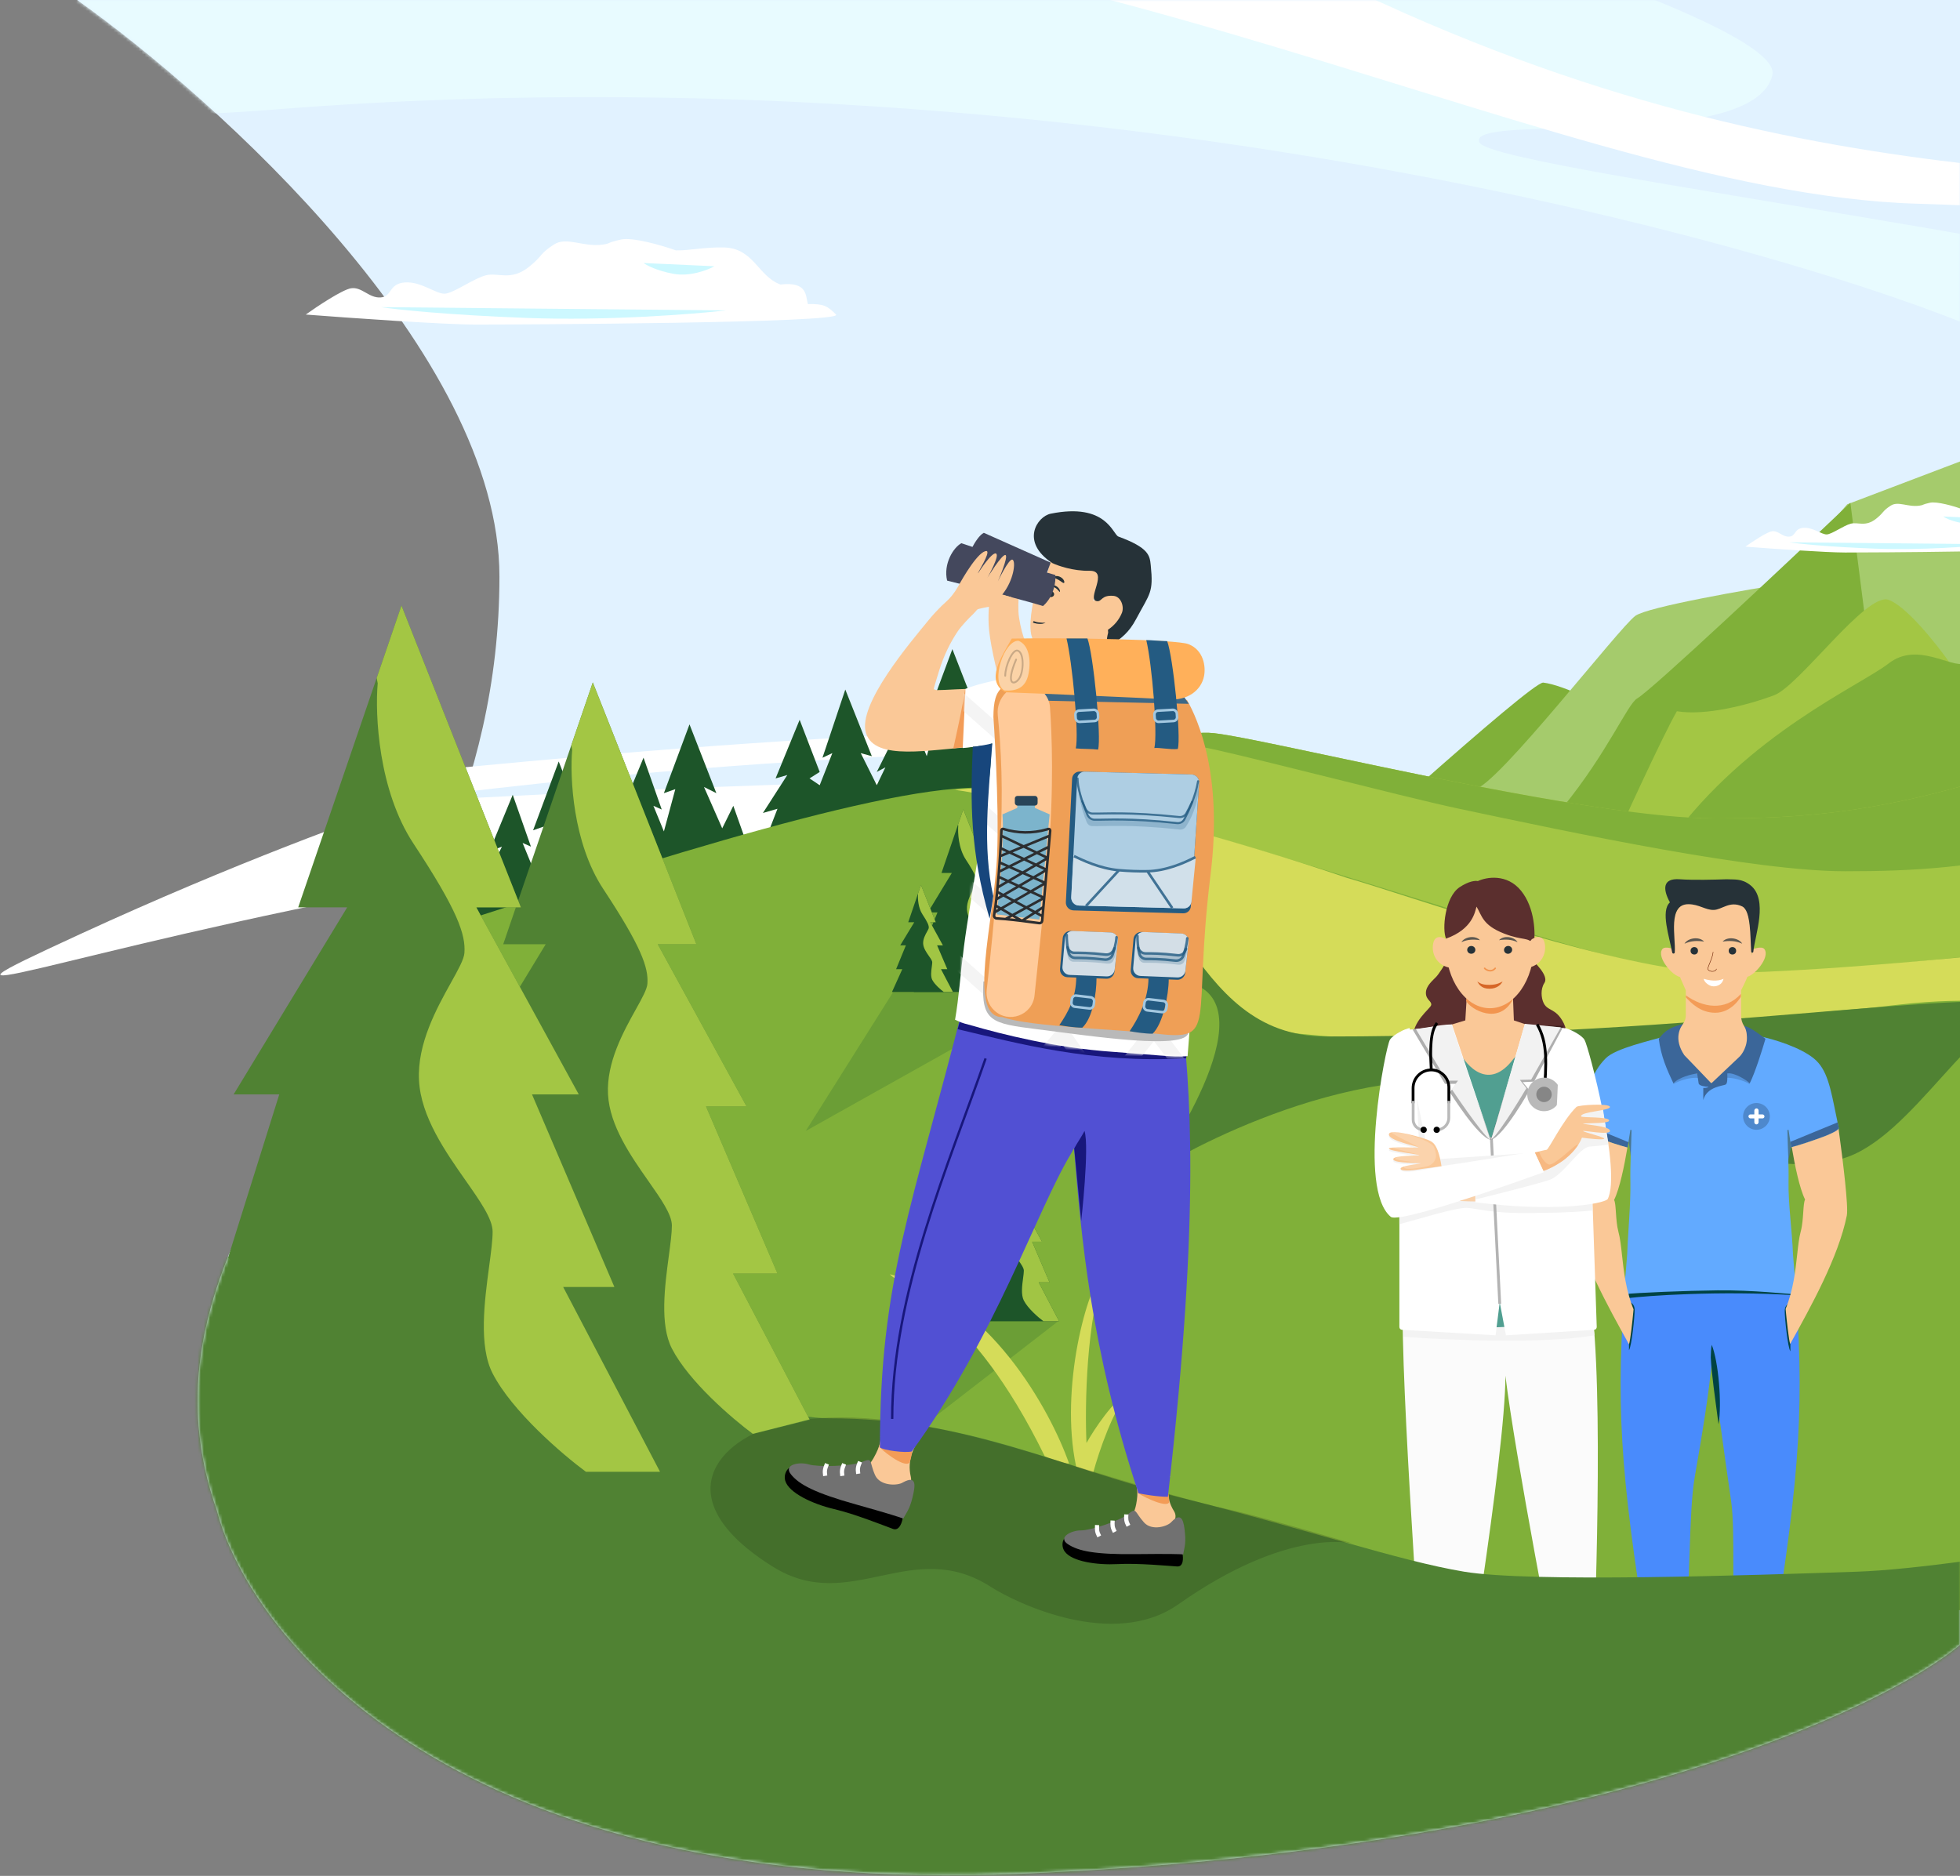 <svg width="630" height="603" viewBox="0 0 630 603" fill="none" xmlns="http://www.w3.org/2000/svg">
<rect x="0" y="0" width="630" height="603" fill="#808080" stroke="none"/>
<path d="M160.533 185.328C160.533 113.719 69.672 31.941 24.788 0H630.166V528.606C604.622 550.017 508.433 594.735 328.024 602.316C147.615 609.898 80.619 527.553 69.672 485.433C34.641 385.398 160.533 323.271 160.533 185.328Z" fill="#E1F2FF"/>
<path d="M398.371 241.455C361.681 223.634 135.773 248.268 132.104 248.268C130.182 248.268 127.491 249.946 132.104 256.655C281.486 237.785 382.123 241.455 398.371 241.455Z" fill="white"/>
<path d="M509.911 257.623C457.097 243.219 235.84 251.621 131.814 257.623C117.083 262.351 75.29 277.482 25.968 300.179C-35.684 328.55 17.784 306.181 135.087 284.357C252.39 262.533 492.997 261.442 509.911 257.623Z" fill="white"/>
<path d="M249.899 259.978L246.15 269.693C251.469 271.061 262.38 273.697 263.473 273.29C264.567 272.882 305.916 261.048 326.454 255.181L321.594 246.652L324.668 247.445L320.205 234.849L316.635 242.089L310.783 228.799L314.75 230.782L306.121 208.665L297.889 230.782L301.559 229.493L297.889 243.081L294.517 234.849L297.195 236.039L291.343 219.377L283.806 237.626L287.872 236.039L281.822 248.139L284.599 246.652L281.822 252.404L276.665 242.089L280.235 243.081L271.705 221.658L264.366 243.577L267.54 242.089L263.473 252.404L260.2 250.222L263.473 248.139L257.027 231.378L249.291 250.222L253.059 249.131L245.224 261.33L249.899 259.978Z" fill="#1D5529"/>
<path d="M200.105 270.829L197.328 276.582C187.501 284.369 241.959 279.359 241.959 279.359L237.099 270.829L240.174 271.622L235.711 259.026L232.14 266.267L226.288 252.976L230.256 254.96L221.627 232.843L213.395 254.96L217.065 253.671L213.395 267.259L210.023 259.026L212.701 260.217L206.849 243.554L199.311 261.804L203.378 260.217L197.328 272.317L200.105 270.829Z" fill="#1D5529"/>
<path d="M123.363 296.089L119.614 305.803C124.933 307.172 135.844 309.807 136.937 309.4C138.031 308.993 179.38 297.158 199.917 291.291L195.057 282.762L198.132 283.555L193.669 270.959L190.098 278.2L184.247 264.909L188.214 266.893L179.585 244.775L171.353 266.893L175.023 265.603L171.353 279.191L167.981 270.959L170.659 272.15L164.807 255.487L157.269 273.736L161.336 272.15L155.286 284.25L158.063 282.762L155.286 288.515L150.128 278.2L153.699 279.191L145.169 257.768L137.83 279.687L141.004 278.2L136.937 288.515L133.664 286.332L136.937 284.25L130.491 267.488L122.754 286.332L126.523 285.241L118.688 297.44L123.363 296.089Z" fill="#1D5529"/>
<path d="M496.019 219.417C509.526 221.054 548.035 245.339 565.601 257.277L519.554 334.532L395.229 307.416C427.121 278.083 491.927 219.417 496.019 219.417Z" fill="#80B039"/>
<path d="M525.694 197.928C529.787 195.063 561.167 189.572 576.345 187.184L607.554 231.184L534.904 300.254C512.221 285.075 468.29 254.514 474.02 253.696C481.183 252.672 520.578 201.51 525.694 197.928Z" fill="#A5CB6C"/>
<path d="M634.159 146.766L644.391 150.347V328.905H490.904L543.089 219.928L593.741 162.115L634.159 146.766Z" fill="#A5CB6C"/>
<path d="M526.206 224.533C531.117 221.668 573.958 181.386 594.764 161.603L609.089 274.161L571.229 305.37L467.369 310.998C453.043 313.726 425.825 316.421 431.555 305.37C500.113 287.463 520.067 228.114 526.206 224.533Z" fill="#80B039"/>
<path d="M607.043 192.812C612.773 194.859 622.392 206.967 626.485 212.766V278.254C626.485 284.802 574.299 287.122 548.206 287.463L515.462 278.254C521.431 264.951 534.495 236.403 538.997 228.626C548.206 230.161 562.02 226.579 570.206 223.51C578.392 220.44 599.88 190.254 607.043 192.812Z" fill="#A3C644"/>
<path d="M631.601 213.277C636.205 211.742 644.391 205.091 644.903 202.533L658.717 314.579C632.454 318.16 577.778 325.323 569.183 325.323C558.438 325.323 530.811 320.207 525.183 319.184C519.555 318.16 493.462 305.881 488.346 310.486C484.253 314.17 434.796 312.021 410.579 310.486L481.183 290.533C495.849 285.757 527.536 274.979 536.95 270.068C562.02 235.789 597.833 220.44 607.043 213.277C616.252 206.114 626.996 214.812 631.601 213.277Z" fill="#80B039"/>
<path d="M737.412 210.301C819.435 171.321 862.273 188.645 873.439 202.18V378.812L490.737 341.252C429.829 323.657 310.856 285.014 322.225 271.209C336.437 253.952 371.967 233.649 390.239 235.679C408.511 237.71 509.009 263.088 551.644 263.088C594.279 263.088 634.884 259.027 737.412 210.301Z" fill="#A3C644"/>
<path d="M873.439 202.18C862.273 188.645 819.435 171.321 737.412 210.301C634.884 259.027 594.279 263.088 551.644 263.088C522.271 263.088 465.436 251.043 426.944 242.885C409.563 239.202 395.923 236.311 390.239 235.679C371.967 233.649 336.437 253.952 322.225 271.209C316.168 278.564 347.112 292.971 386.561 307.488C369.781 299.52 307.963 281.797 311.589 277.394C325.801 260.137 368.288 238.158 386.561 240.188C392.245 240.82 451.112 256.18 468.492 259.863C506.984 268.021 563.82 280.066 593.192 280.066C635.828 280.066 676.433 276.006 778.961 227.28C819.907 207.82 851.088 202.392 873.439 203.52V202.18Z" fill="#80B039"/>
<path d="M314.396 253.192C279.19 253.193 195.709 280.998 122.085 304.726L115.767 508.905L649.435 517.903C649.435 439.76 870.269 353.597 870.269 333.678C785.73 337.731 694.243 307.622 676.872 304.726C659.5 301.831 573.224 318.044 531.534 310.517C489.843 302.989 358.402 253.192 314.396 253.192Z" fill="#80B039"/>
<path d="M362.362 279.007C349.985 263.054 320.304 255.628 307.01 253.909C330.549 250.239 400.73 271.219 432.878 282.168C453.831 288.195 510.287 308.561 545.396 312.306C562.618 314.143 624.294 308.529 652.98 305.493C678.887 302.015 689.076 307.865 696.286 309.683C709.316 312.969 749.238 321.835 759.581 324.297C798.94 333.669 849.784 334.459 870.286 333.683L885.527 364.34C857.132 368.912 791.533 373.725 756.303 356.399C661.01 311.64 620.556 322.325 600.271 324.044C538.363 329.291 480.637 338.679 417.714 332.296C393.992 329.889 377.833 298.947 362.362 279.007Z" fill="#D5DC59"/>
<path d="M331.006 386.473L322.913 366.017L315.914 386.473H319.234L311.538 399.15H314.632L309.274 412.204H312.67L307.01 424.729H340.438L333.873 412.204H337.344L331.76 399.15H334.929L327.987 386.473H331.006Z" fill="#1D5529"/>
<path d="M321.303 371.287C321.117 373.401 321.341 378.534 323.728 382.153C326.713 386.676 327.273 388.308 327.179 389.568C327.148 389.995 326.76 390.693 326.269 391.575C325.315 393.29 323.972 395.704 324.101 398.195C324.229 400.66 325.891 403.03 327.262 404.985C328.252 406.398 329.091 407.594 329.091 408.455C329.091 409.044 328.981 409.871 328.855 410.814C328.542 413.153 328.134 416.2 329.091 418.061C330.416 420.638 333.817 423.547 335.416 424.729H340.438L333.873 412.204H337.344L331.76 399.15H334.929L327.987 386.473H331.006L322.914 366.017L321.233 370.929L321.303 371.287Z" fill="#A1C544"/>
<path d="M317.714 280.617L309.622 260.162L302.623 280.617H305.943L298.246 293.294H301.34L295.983 306.348H299.378L293.719 318.874H327.146L320.582 306.348H324.053L318.469 293.294H321.638L314.696 280.617H317.714Z" fill="#1D5529"/>
<path d="M331.377 289.766L325.221 274.202L319.895 289.766H322.421L316.565 299.411H318.919L314.843 309.343H317.427L313.121 318.874H338.554L333.559 309.343H336.2L331.952 299.411H334.363L329.081 289.766H331.377Z" fill="#1D5529"/>
<path d="M300.772 296.454L296.03 284.466L291.928 296.454H293.874L289.364 303.883H291.177L288.037 311.533H290.027L286.71 318.873H306.3L302.453 311.533H304.487L301.215 303.883H303.072L299.004 296.454H300.772Z" fill="#1D5529"/>
<path d="M308.012 265.431C307.826 267.545 308.049 272.678 310.437 276.297C313.422 280.82 313.981 282.453 313.888 283.712C313.856 284.14 313.469 284.837 312.978 285.719C312.024 287.434 310.681 289.848 310.81 292.339C310.938 294.804 312.599 297.174 313.971 299.129C314.961 300.542 315.8 301.738 315.8 302.599C315.8 303.188 315.689 304.016 315.563 304.958C315.25 307.297 314.843 310.344 315.8 312.206C317.125 314.782 320.526 317.691 322.125 318.874H327.147L320.582 306.348H324.053L318.469 293.294H321.638L314.696 280.617H317.714L309.622 260.162L307.942 265.073L308.012 265.431Z" fill="#A1C544"/>
<path d="M323.996 278.212C323.854 279.82 324.024 283.725 325.841 286.479C328.112 289.921 328.537 291.163 328.466 292.121C328.442 292.446 328.147 292.977 327.774 293.648C327.048 294.953 326.026 296.789 326.125 298.685C326.222 300.56 327.486 302.363 328.529 303.851C329.283 304.926 329.921 305.836 329.921 306.491C329.921 306.939 329.837 307.569 329.741 308.286C329.503 310.066 329.193 312.384 329.921 313.8C330.929 315.76 333.517 317.974 334.733 318.874H338.554L333.559 309.343H336.2L331.952 299.411H334.363L329.081 289.766H331.378L325.221 274.202L323.942 277.939L323.996 278.212Z" fill="#A1C544"/>
<path d="M295.086 287.554C294.977 288.793 295.108 291.801 296.507 293.922C298.257 296.573 298.584 297.529 298.53 298.267C298.511 298.518 298.284 298.927 297.996 299.444C297.437 300.449 296.65 301.863 296.726 303.323C296.801 304.768 297.775 306.157 298.578 307.303C299.159 308.13 299.65 308.832 299.65 309.336C299.65 309.681 299.585 310.166 299.512 310.718C299.328 312.089 299.089 313.875 299.65 314.966C300.427 316.476 302.42 318.181 303.357 318.873H306.3L302.453 311.533H304.487L301.214 303.883H303.072L299.003 296.454H300.772L296.03 284.466L295.045 287.345L295.086 287.554Z" fill="#A1C544"/>
<path opacity="0.2" d="M285.588 466.958L340.153 424.681H308.289L285.588 466.958Z" fill="#1D5529"/>
<path d="M358.563 278.922C357.453 274.722 350.755 270.313 339.343 263.305C378.984 274.918 380.981 333.179 426.234 333.179C549.44 333.179 641.153 315.952 653.638 324.064C634.924 324.064 614.794 366.482 591.713 372.572C559.383 381.103 527.651 354.151 478.785 347.943C426.234 341.266 371.191 376.357 371.191 376.357C371.191 376.357 408.947 323.596 382.588 315.961C356.23 308.325 359.95 284.171 358.563 278.922Z" fill="#508233"/>
<path opacity="0.2" d="M258.983 363.548L338.718 318.874L287.1 318.873L258.983 363.548Z" fill="#1D5529"/>
<path d="M363.014 447.305C357.94 452.6 353.178 466.792 351.432 473.226C349.575 473.135 345.862 472.608 345.862 471.226C340.623 446.408 349.226 413.664 355.292 407.597C349.116 423.922 348.674 451.901 349.226 463.851C351.708 459.439 357.94 449.953 363.014 447.305Z" fill="#D5DC59"/>
<path d="M570.01 527.138C567.718 527.414 560.949 527.607 558.129 527.402C556.265 513.453 557.933 492.947 556.413 482.363C553.888 464.781 551.859 450.656 550.402 436.056C549.239 448.673 547.188 460.57 544.764 474.632C542.639 486.958 543.596 509.616 541.244 527.212C538.424 527.418 531.655 527.224 529.364 526.949C520.682 472.697 519.239 450.778 522.555 410.134C536.184 411.764 544.284 411.365 548.23 410.181C548.207 409.565 548.185 408.945 548.164 408.32C548.164 408.32 548.79 408.877 550.149 409.417C550.87 409.042 551.21 408.74 551.21 408.74C551.223 409.093 551.236 409.443 551.249 409.793C555.233 410.951 563.31 411.276 576.819 409.714C580.134 450.358 578.691 472.887 570.01 527.138Z" fill="#498BFC"/>
<path d="M541.859 326.494V318.322C540.528 315.121 538.719 312.074 538.319 307C537.834 300.853 536.768 292.473 541.212 290.637C543.454 289.712 547.731 291.426 550.715 291.426C553.932 291.426 559.637 287.834 561.823 293.801C563.377 300.762 563.179 306.457 562.908 309.621C562.691 312.153 560.637 316.477 559.637 318.322V326.494C559.637 331.388 564.883 334.542 575.264 336.243C574.403 338.346 572.568 342.637 572.11 342.981C571.651 343.326 563.603 345.419 559.637 346.422L543.293 349.433L528.444 335.428C538.079 332.561 541.859 329.821 541.859 326.494Z" fill="#FAC897"/>
<path opacity="0.75" d="M541.442 303.352C543.559 302.376 545.569 302.346 547.741 302.673C546.22 300.936 542.528 301.453 541.442 303.352Z" fill="#263238"/>
<circle cx="544.591" cy="305.633" r="1.195" fill="#263238"/>
<path opacity="0.75" d="M560.002 303.352C557.885 302.375 555.876 302.346 553.703 302.673C555.224 300.936 558.916 301.452 560.002 303.352Z" fill="#263238"/>
<circle r="1.195" transform="matrix(-1 0 0 1 556.853 305.633)" fill="#263238"/>
<path d="M550.641 306.054C550.481 308.129 548.593 311.191 549.018 311.694C549.736 312.545 551.492 312.386 551.704 311.492" stroke="#6A1D00" stroke-width="0.149" stroke-linecap="round"/>
<path d="M553.994 314.633C551.968 315.59 549.385 315.193 547.637 314.633C547.637 315.505 549.266 317.06 550.776 317.06C552.286 317.06 553.645 316.261 553.994 314.633Z" fill="white"/>
<path d="M534.31 305.106C535.145 303.976 537.993 305.106 537.993 305.106C537.993 305.106 539.517 311.76 540.23 314.069C537.727 313.921 532.374 307.725 534.31 305.106Z" fill="#FAC897"/>
<path d="M567.136 305.106C566.301 303.976 563.453 305.106 563.453 305.106C563.453 305.106 561.929 311.76 561.216 314.069C563.719 313.921 569.072 307.725 567.136 305.106Z" fill="#FAC897"/>
<path d="M536.76 290.066C533.688 292.821 536.615 301.277 537.492 306.174C537.528 306.376 537.703 306.523 537.908 306.523C538.122 306.523 538.302 306.365 538.317 306.152C538.67 301.283 535.974 290.652 542.691 290.652C546.088 290.652 548.222 292.576 550.867 292.496C553.512 292.416 555.997 289.45 560.005 291.374C562.849 292.739 562.55 301.254 562.889 305.922C562.902 306.098 563.048 306.231 563.224 306.231C563.402 306.231 563.548 306.098 563.566 305.922C564.091 300.641 568.456 289.192 562.65 284.56C559.792 282.281 557.413 282.798 554.955 282.638C551.161 282.771 544.311 282.958 539.886 282.637C534.355 282.236 534.435 285.818 536.76 290.066Z" fill="#263238"/>
<path d="M541.89 320.6C541.89 319.68 541.89 320.298 541.89 319.955C547.289 323.876 554.549 325.095 559.571 319.479V320.394C559.571 320.394 556.704 325.595 551.262 325.552C546.449 325.513 543.514 322.302 541.89 320.6Z" fill="#F39C57"/>
<path d="M521.921 359.454C521.921 359.454 524.097 367.505 524.629 376.639C525.161 385.773 530.732 372.435 530.938 372.394C531.143 372.353 532.529 366.937 533.196 364.234L525.549 349.555L521.921 359.454Z" fill="#4A7892"/>
<path d="M577.668 359.717C577.668 359.717 574.876 370.85 574.064 378.541C573.252 386.232 568.584 372.435 568.378 372.394C568.173 372.353 566.787 366.937 566.12 364.234L573.768 349.555L577.668 359.717Z" fill="#4A7892"/>
<path d="M523.496 417.256V415.319L552.34 411.376L577.217 414.344V416.363C552.64 414.806 529.187 416.553 523.496 417.256Z" fill="#004343"/>
<path d="M523.604 418.444V434.016C524.449 432.769 525.415 423.418 525.415 421.1C525.415 418.782 523.604 418.444 523.604 418.444Z" fill="#004343"/>
<path d="M575.478 418.793V434.365C574.633 433.118 573.667 423.767 573.667 421.449C573.667 419.131 575.478 418.793 575.478 418.793Z" fill="#004343"/>
<path d="M552.385 457.831C553.521 451.378 552.385 437.719 550.201 432.287C550.008 432.949 549.888 435.429 549.888 436.369C550.213 442.207 551.16 448.49 552.385 457.831Z" fill="#004343"/>
<path d="M565.134 333.001C564.304 337.949 558.957 343.635 553.769 345.696C552.555 346.178 551.243 349.1 550.107 349.129C548.971 349.1 547.877 346.178 546.672 345.696C541.568 343.651 536.373 338.028 535.554 333.001C530.154 334.623 519.297 336.957 516.108 340.203C511.512 344.881 510.568 349.702 508.71 358.775C508.453 360.03 508.187 361.326 507.898 362.663C507.892 364.451 523.148 368.878 523.148 368.878C523.148 368.878 523.792 364.839 524.058 363.163C524.187 363.195 524.308 363.226 524.422 363.255C524.423 363.336 524.422 363.426 524.42 363.526C524.313 368.948 523.949 374.461 524.058 380.035C524.188 386.657 523.268 396.262 523.041 403.007C522.707 407.674 522.32 412.143 521.841 416.02C521.917 416.01 521.993 416.001 522.069 415.992C522.068 416.001 522.067 416.01 522.066 416.02C526.027 415.537 542.024 414.888 552.001 414.781C563.644 414.655 574.79 415.992 577.284 416.047C577.283 416.038 577.282 416.029 577.28 416.02C577.356 416.029 577.432 416.038 577.508 416.047C577.03 412.171 576.643 407.702 576.309 403.034C576.082 396.29 574.757 386.657 574.887 380.035C574.996 374.461 574.632 368.948 574.524 363.526C574.522 363.426 574.522 363.336 574.522 363.255C574.637 363.226 574.758 363.195 574.887 363.163C575.098 364.738 575.772 368.815 575.772 368.815C575.772 368.815 591.053 364.451 591.047 362.663C590.758 361.326 590.492 360.03 590.235 358.775C588.377 349.702 587.335 343.718 582.983 340.203C578.631 336.687 570.476 334.087 565.134 333.001Z" fill="#62AAFF"/>
<path d="M507.914 362.701C508.105 361.554 508.095 361.868 508.255 360.899L523.452 367.158L523.149 368.91C519.246 367.783 508.194 364.393 507.914 362.701Z" fill="#3B6699"/>
<path d="M591.021 362.58C590.829 361.433 590.84 361.747 590.68 360.778L575.483 367.037L575.786 368.79C579.689 367.662 590.741 364.272 591.021 362.58Z" fill="#3B6699"/>
<path opacity="0.15" d="M537.999 348.445L537.858 348.25L537.65 346.529L541.271 344.807L545.07 344.006L546.436 345.223L546.61 346.324C546.719 346.541 546.737 346.899 546.732 347.093L546.61 346.324C546.492 346.086 546.265 346.019 545.843 346.529C543.545 346.116 539.358 347.491 537.999 348.445Z" fill="black"/>
<path opacity="0.15" d="M562.271 348.445L562.411 348.25L562.619 346.529L558.998 344.807L555.199 344.006L553.834 345.223L553.659 346.324C553.551 346.541 553.532 346.899 553.537 347.093L553.659 346.324C553.778 346.086 554.004 346.019 554.427 346.529C556.724 346.116 560.912 347.491 562.271 348.445Z" fill="black"/>
<path d="M545.99 348.238C546.118 349.065 548.164 349.324 549.171 349.351C548.809 349.686 547.895 349.733 547.483 349.715V353.629C548.579 349.245 554.006 349.036 554.684 348.619C555.363 348.201 555.206 346.218 555.206 345.058C557.415 344.642 561.625 347.314 562.408 348.238C564.119 344.885 566.495 337.3 567.47 333.927C567.47 333.927 562.408 329.844 560.66 329.844C561.447 331.278 561.46 332.621 561.46 332.669L561.46 332.67C561.868 336.25 559.862 339.06 558.953 339.836L550.077 348.238C547.586 345.588 542.206 340.065 541.379 339.174C537.881 333.927 540.078 330.331 540.953 329.138C536.954 330.234 535.173 331.22 533.19 333.927C533.826 339.413 535.814 343.865 537.881 348.238C539.662 346.266 543.711 345.296 545.513 345.058C545.619 345.773 545.863 347.411 545.99 348.238Z" fill="#3B6699"/>
<path d="M523.092 368.853C520.989 368.364 516.315 366.808 512.077 365.22C509.453 364.102 508.606 363.628 508.047 363.019C508.046 363.017 508.044 363.015 508.042 363.012C506.627 373.439 504.835 388.028 505.403 390.861C508.066 404.158 516.961 420.19 523.605 432.138C524.024 431.139 524.795 423.974 524.985 421.815C525.028 421.322 525.058 420.98 525.071 420.872C522.601 414.818 521.925 408.635 521.364 403.5C521.047 400.591 520.766 398.02 520.216 395.998C519.693 394.075 519.535 391.74 519.401 389.751C519.276 387.91 519.172 386.366 518.816 385.724C520.613 382.096 522.128 374.646 523.105 368.842L523.092 368.853Z" fill="#FAC897"/>
<path d="M575.929 368.727C578.032 368.238 582.706 366.682 586.944 365.093C589.568 363.976 590.415 363.502 590.974 362.893C590.975 362.891 590.977 362.888 590.979 362.886C592.394 373.312 594.186 387.902 593.618 390.735C590.955 404.032 582.06 420.064 575.416 432.011C574.997 431.013 574.226 423.847 574.036 421.689C573.993 421.196 573.963 420.854 573.95 420.745C576.42 414.692 577.096 408.508 577.657 403.373C577.974 400.465 578.255 397.893 578.805 395.872C579.328 393.949 579.486 391.613 579.62 389.625C579.745 387.784 579.849 386.24 580.205 385.598C578.408 381.97 576.893 374.52 575.916 368.715L575.929 368.727Z" fill="#FAC897"/>
<circle opacity="0.2" cx="564.576" cy="358.865" r="4.299" fill="black"/>
<rect x="562.001" y="358.219" width="5.15" height="1.292" rx="0.646" fill="white"/>
<rect x="565.261" y="356.29" width="5.15" height="1.368" rx="0.684" transform="rotate(90 565.261 356.29)" fill="white"/>
<path d="M512.002 423.189C493.675 421.062 470.281 423.338 450.859 423.339C450.858 456.76 458.292 557.239 458.292 557.239H468.979C468.979 557.239 483.885 467.902 483.885 442.225C486.917 467.618 500.493 537.47 500.493 537.47H512.002C512.002 537.47 515.574 457.748 512.002 423.189Z" fill="#FBFBFB"/>
<path d="M451.107 429.698V425.342L509.332 424.898C510.014 424.068 512.073 423.741 512.5 429.217C496.357 432.132 464.649 430.765 451.107 429.698Z" fill="#F3F3F3"/>
<path d="M458.322 319.171C458.322 316.92 460.496 315.212 461.661 313.969C462.535 313.037 464.299 310.207 465.218 308.665L491.087 307.37C493.468 309.311 497.872 313.736 496.444 315.91C495.015 318.084 495.538 320.854 495.978 321.966C497.22 325.305 500.015 323.674 502.655 328.954C503.78 331.204 504.984 338.219 505.295 341.532L496.444 344.172L472.686 345.259C466.578 343.809 454.3 339.637 454.052 334.544C453.741 328.178 459.797 324.296 460.03 323.053C460.263 321.811 458.322 321.423 458.322 319.171Z" fill="#5B2F2E"/>
<path d="M463.489 330.259L470.993 328.008L471.686 316.584L486.069 314.351L486.605 328.008L490.726 329.39L497.82 339.264L482.546 361.043L469.68 348.456L463.489 330.259Z" fill="#FAC897"/>
<path d="M486.485 340.342C478.659 350.805 471.47 342.933 468.746 337.652L466.485 365.751L483.702 370.609C488.195 356.509 495.041 330.716 486.485 340.342Z" fill="#519F91"/>
<path d="M492.164 426.182L474.289 426.918C478.874 410.947 487.211 415.905 492.164 426.182Z" fill="#519F91"/>
<path d="M471.235 321.722L471.446 320.662L485.55 318.507C485.823 318.72 486.293 318.464 486.293 321.277C481.841 329.664 472.712 324.543 471.235 321.722Z" fill="#F2954F"/>
<ellipse cx="478.906" cy="303.848" rx="14.172" ry="20.24" fill="#FAC897"/>
<path opacity="0.75" d="M469.743 302.861C471.745 301.937 473.644 301.91 475.698 302.218C474.26 300.576 470.769 301.065 469.743 302.861Z" fill="#263238"/>
<path opacity="0.75" d="M487.785 302.861C485.783 301.937 483.884 301.91 481.83 302.218C483.268 300.576 486.758 301.065 487.785 302.861Z" fill="#263238"/>
<path d="M460.652 303.333C461.211 300.351 463.68 301.159 464.844 301.935C467.536 305.067 471.863 311.314 467.64 311.252C462.36 311.174 459.953 307.059 460.652 303.333Z" fill="#FAC897"/>
<path d="M464.807 301.714C473.375 298.654 474.109 293.024 474.599 291.433C476.374 294.371 476.491 297.354 483.401 300.072C489.694 302.546 491.242 301.003 493.028 303.721C493.546 300.253 493.447 291.919 488.913 286.329C484.379 280.739 477.759 281.93 475.015 283.224C474.317 283.042 472.174 283.177 469.192 285.165C464.379 288.348 463.487 298.919 464.807 301.714Z" fill="#5B2F2E"/>
<path d="M496.54 303.333C495.981 300.351 493.512 301.159 492.348 301.935C489.656 305.067 485.329 311.314 489.553 311.252C494.832 311.174 497.239 307.059 496.54 303.333Z" fill="#FAC897"/>
<path d="M501.227 330.25L490.119 329.297L479.226 366.586L466.696 329.297C462.743 329.297 456.098 331.004 452.083 331.004C448.123 331.004 443.291 342.193 449.539 352.916C449.707 353.204 449.803 353.533 449.803 353.866V426.566C449.803 427.045 450.176 427.441 450.654 427.469L480.718 429.227L482.057 418.599L484.057 429.227L512.388 427.473C512.877 427.443 513.252 427.029 513.236 426.54L510.316 339.823C510.146 334.791 506.243 330.68 501.227 330.25Z" fill="white"/>
<path d="M471.249 388.272C467.475 388.272 455.48 392.032 449.796 393.514V387.126L456.507 380.868L473.467 379.78L511.831 385.403V389.121C509.473 389.363 503.07 389.847 496.322 389.847C479.215 390.439 474.603 388.272 471.249 388.272Z" fill="#F3F3F3"/>
<path d="M479.365 365.491L482.061 419.118" stroke="#B3B3B3" stroke-width="0.904"/>
<path opacity="0.32" d="M454.04 330.915L466.041 330.429C466.041 330.429 474.653 353.029 479.193 366.452C475.001 365.549 466.041 351.118 466.041 351.118L468.078 348.397H464.447L454.04 330.915Z" fill="black"/>
<path opacity="0.32" d="M502.64 329.726L490.63 329.808C490.63 329.808 483.095 352.789 479.194 366.411C483.338 365.311 491.607 350.473 491.607 350.473L489.444 347.851L493.07 347.68L502.64 329.726Z" fill="black"/>
<path d="M455.103 330.806L466.618 329.397C466.618 329.397 474.565 353.152 479.105 366.575C475.899 364.042 466.618 350.086 466.618 350.086L468.655 347.365H465.025L455.103 330.806Z" fill="#F2F2F2"/>
<path d="M501.682 330.251L490.137 329.114C490.137 329.114 483.478 352.888 479.254 366.414C482.401 363.806 490.624 349.796 490.624 349.796L488.523 347.124L492.153 347.039L501.682 330.251Z" fill="#F2F2F2"/>
<path d="M482.975 315.491C482.52 316.423 481.257 317.826 478.733 317.826C476.209 317.826 475.354 316.423 474.838 315.491C475.697 316.002 476.209 316.58 478.733 316.58C481.257 316.58 482.392 315.767 482.975 315.491Z" fill="#D66627"/>
<path d="M477.209 311.252C477.4 311.492 478.003 311.985 478.892 312.033C479.78 312.081 480.403 311.532 480.603 311.252" stroke="#F2954F" stroke-width="0.494" stroke-linecap="round"/>
<path d="M474.209 305.517C474.1 306.2 473.43 306.672 472.714 306.57C471.998 306.469 471.506 305.834 471.616 305.149C471.725 304.466 472.395 303.993 473.112 304.094C473.827 304.196 474.319 304.832 474.209 305.517Z" fill="#263238"/>
<path d="M486.044 305.168C486.119 305.856 485.598 306.488 484.88 306.579C484.164 306.671 483.521 306.188 483.446 305.499C483.371 304.81 483.892 304.178 484.61 304.086C485.327 303.995 485.969 304.479 486.044 305.168Z" fill="#263238"/>
<path d="M494.091 329.293C497.548 335.244 497.066 341.998 496.292 352.088" stroke="black" stroke-width="0.904"/>
<circle cx="496.292" cy="351.798" r="5.387" fill="#B9B9B9"/>
<circle cx="496.292" cy="351.798" r="2.479" fill="#868686"/>
<path d="M509.299 334.234C508.215 332.5 504.286 330.671 502.962 330.46L500.945 343.41C500.576 354.034 499.452 374.282 498.936 374.577C498.42 374.871 491.192 378.065 474.213 379.578V386.471C499.195 389.665 515.093 387.113 516.743 385.462C521.282 376.797 510.653 336.401 509.299 334.234Z" fill="white"/>
<path d="M474.358 385.534V384.204L481.411 379.216C484.49 378.087 490.77 375.754 491.255 375.451C491.739 375.148 497.11 371.943 499.735 370.378L507.459 357.733L515.182 356.067L516.916 367.912C515.993 368.06 513.503 368.399 510.931 368.577C507.717 368.798 502.508 377.665 498.186 379.216C494.728 380.458 480.86 383.945 474.358 385.534Z" fill="#F3F3F3"/>
<path d="M496.125 376.403L493.292 370.48C494.282 370.225 496.436 369.692 497.131 369.596C497.827 369.5 502.257 360.185 506.723 355.809C507.358 355.187 517.273 354.58 517.483 355.809C517.692 357.038 508.022 357.316 508.191 358.836C508.251 359.375 517.213 358.836 517.213 360.185C517.213 361.144 511.638 360.994 508.851 361.144C508.851 361.503 517.662 361.893 517.483 363.572C517.331 364.99 508.881 363.272 508.851 363.572C508.821 363.871 515.804 365.52 515.654 366.029C515.504 366.539 510.185 365.948 508.486 365.69C506.096 371.747 499.25 375.355 496.125 376.403Z" fill="#FAC897"/>
<path opacity="0.3" d="M498.079 374.339C496.687 374.3 495.146 371.608 494.716 370.2L493.288 370.403C494.027 371.994 495.63 375.423 496.131 376.409C498.612 375.561 502.122 373.431 503.227 372.477C504.894 371.039 506.641 369.1 507.196 368.163C507.31 368.014 507.349 367.805 506.594 368.163C505.65 368.61 499.819 374.389 498.079 374.339Z" fill="#F2954F"/>
<path d="M459.456 372.769L455.5 353.272L449.181 360.873L455.5 381.54L492.559 370.578L459.456 372.769Z" fill="#F3F3F3"/>
<path d="M446.755 334.234C447.839 332.5 451.767 330.671 453.092 330.46L455.109 343.41C455.477 354.034 456.343 375.357 456.859 375.652C457.375 375.946 481.271 372.09 493.154 370.124L496.233 376.797C467.07 387.252 448.636 392.754 446.985 391.104C436.255 382.025 445.401 336.401 446.755 334.234Z" fill="white"/>
<path d="M461.928 328.843C460.722 330.371 459.355 333.024 460.053 343.922M460.053 343.922V343.922C456.822 343.922 454.202 346.542 454.202 349.773V354.639M460.053 343.922V343.922C463.173 343.922 465.702 346.452 465.702 349.572V354.639" stroke="black" stroke-width="0.904"/>
<path d="M454.225 353.867V359.915C454.225 361.714 455.683 363.172 457.482 363.172V363.172M465.679 353.867V359.318C465.679 361.447 463.953 363.172 461.825 363.172V363.172" stroke="#B9B9B9" stroke-width="0.904"/>
<circle cx="457.603" cy="363.172" r="1.001" fill="black"/>
<circle cx="461.794" cy="363.172" r="1.001" fill="black"/>
<path opacity="0.8" d="M469.123 386.049C471.1 386.152 473.086 386.197 474.214 386.207V384.429C471.363 385.335 470.834 385.517 469.123 386.049Z" fill="#FAC897"/>
<path d="M456.749 374.476C456.749 374.667 449.514 374.988 450.183 376.088C451.166 377.708 461.119 375.237 463.343 374.902C462.136 367.369 460.274 367.624 459.391 367.124C458.369 366.545 446.722 363.017 446.436 365.118C446.149 367.219 455.953 369.097 455.889 369.352C455.826 369.606 446.436 369.002 446.436 369.766C446.436 370.529 456.24 371.643 456.24 371.866C456.24 372.089 447.582 371.834 447.836 373.203C448.091 374.572 456.749 374.285 456.749 374.476Z" fill="#F3F3F3"/>
<path d="M450.224 375.802C450.758 376.682 455.006 376.102 457.127 375.736C459.786 375.409 462.184 375.048 463.261 374.887L463.343 374.874C462.136 367.341 460.274 367.085 459.391 366.585C458.369 366.006 446.722 362.479 446.436 364.58C446.149 366.68 455.953 368.559 455.889 368.813C455.826 369.068 446.436 368.463 446.436 369.227C446.436 369.991 456.24 371.105 456.24 371.328C456.24 371.551 447.582 371.296 447.836 372.665C448.091 374.033 456.749 373.747 456.749 373.938C456.749 374.129 449.555 374.702 450.224 375.802Z" fill="#FAC897"/>
<path opacity="0.2" d="M456.781 373.95C456.781 374.141 450.382 374.54 451.369 375.367C452.255 376.11 455.781 375.497 458.617 374.922C460.469 374.546 461.847 372.8 461.534 370.936C461.306 369.578 460.996 368.634 460.558 368.221C457.914 365.724 447.567 363.014 447.421 364.087C447.344 364.649 455.984 368.533 455.92 368.787C455.856 369.042 447.626 368.661 447.626 368.955C447.626 369.124 456.235 371.104 456.235 371.326C456.235 371.549 448.513 371.088 448.513 372.481C448.513 372.969 456.781 373.759 456.781 373.95Z" fill="white"/>
<path d="M286.029 409.613C317.661 416.975 337.612 453.242 343.634 470.455C342.327 470.455 338.93 469.977 335.794 468.069C311.934 419.327 289.267 413.532 286.029 409.613Z" fill="#D5DC59"/>
<mask id="mask0" mask-type="alpha" maskUnits="userSpaceOnUse" x="24" y="0" width="607" height="603">
<path d="M160.533 185.328C160.533 113.719 69.672 31.941 24.788 0H630.166V528.606C604.622 550.017 508.433 594.735 328.024 602.316C147.615 609.898 80.619 527.553 69.672 485.433C34.641 385.398 160.533 323.271 160.533 185.328Z" fill="#CDF8FF"/>
</mask>
<g mask="url(#mask0)">
<path d="M769.512 473.901C803.54 463.504 854.328 459.64 875.469 459.007V605.909H457.912H25.676C29.349 569.466 58.088 443.029 66.224 406.416C146.738 375.648 221.454 455.898 266.372 455.898C311.291 455.898 340.028 471.538 380.2 481.581C420.372 491.624 449.319 501.667 470.587 505.211C491.854 508.756 562.155 506.393 597.01 505.211C631.865 504.03 726.977 486.898 769.512 473.901Z" fill="#508233"/>
<path opacity="0.15" d="M248.499 503.655C213.102 481.581 231.159 462.274 251.395 457.669C265.168 454.534 285.174 453.616 325.056 465.079C341.154 469.706 376.377 481.125 393.764 484.929C405.666 487.532 434.843 496.184 434.843 496.184C434.843 496.184 414.388 490.605 378.746 515.709C357.867 530.416 326.492 515.242 318.505 510.107C292.987 493.703 273.323 519.135 248.499 503.655Z" fill="black"/>
<path d="M569.68 24.226C574.703 4.135 378.63 -51.117 279.966 -76.232L-17.202 -133.842C-82.787 -69.519 -153.416 54.335 88.742 35.164C391.44 11.201 647.213 103.24 653.033 115.256C655.138 119.603 646.837 117.509 655.787 138.139C661.221 150.663 797.206 170.13 867.467 177.604C855.209 166.841 822.62 139.394 790.33 115.715C749.967 86.116 479.986 55.619 475.501 45.753C471.016 35.886 563.402 49.341 569.68 24.226Z" fill="#E8FBFF"/>
<path d="M444.108 0.905C326.507 -52.912 172.631 -49.025 109.546 -38.56C44.966 -25.405 -44.191 -3.938 115.825 -23.312C315.844 -47.53 493.44 61.898 616.322 65.486C714.627 68.356 763.122 82.827 775.082 89.703V73.558C710.501 45.753 602.868 73.558 444.108 0.905Z" fill="white"/>
</g>
<path d="M167.423 291.671L129.044 194.656L95.85 291.671H111.596L75.093 351.793H89.766L73.351 404.137L80.461 413.704L77.593 467.401L212.156 473.109L181.022 413.704H197.483L171.001 351.793H186.032L153.108 291.671H167.423Z" fill="#508233"/>
<path d="M223.836 303.521L190.545 219.369L161.752 303.521H175.41L143.747 355.672H156.475L134.435 409.374H148.404L125.122 460.904H242.233L260.289 456.423L235.632 409.374H249.911L226.94 355.672H239.977L211.419 303.521H223.836Z" fill="#508233"/>
<path d="M121.407 219.647C120.523 229.673 121.584 254.017 132.908 271.181C147.064 292.635 149.718 300.376 149.275 306.347C149.125 308.376 147.286 311.683 144.958 315.867C140.434 324.001 134.066 335.449 134.678 347.265C135.283 358.957 143.163 370.194 149.667 379.468C154.364 386.167 158.344 391.842 158.344 395.923C158.344 398.718 157.818 402.642 157.22 407.111C155.736 418.206 153.803 432.656 158.344 441.486C164.627 453.704 180.756 467.502 188.338 473.109H212.156L181.022 413.704H197.483L171.001 351.793H186.032L153.108 291.671H167.423L129.044 194.656L121.074 217.951L121.407 219.647Z" fill="#A3C644"/>
<path d="M183.921 241.046C183.154 249.743 184.075 270.86 193.897 285.747C206.176 304.357 208.478 311.072 208.094 316.252C207.964 318.011 206.368 320.88 204.35 324.51C200.425 331.565 194.902 341.495 195.432 351.744C195.957 361.886 202.793 371.634 208.434 379.678C212.509 385.489 215.96 390.411 215.96 393.952C215.96 396.375 215.505 399.78 214.986 403.656C213.698 413.28 212.021 425.814 215.96 433.473C221.411 444.072 235.401 456.04 241.978 460.904L260.208 456.267L235.632 409.374H249.911L226.94 355.672H239.978L211.419 303.521H223.836L190.546 219.369L183.632 239.575L183.921 241.046Z" fill="#A3C644"/>
<path d="M153.025 104.332C142.536 104.332 112.157 102.185 98.279 101.111C101.973 98.475 110.057 93.094 112.841 92.666C116.322 92.13 118.598 95.878 122.346 95.611C126.094 95.343 124.889 91.193 130.11 90.792C135.331 90.39 140.15 94.54 142.961 94.406C145.772 94.272 152.088 89.587 156.08 88.516C160.072 87.445 164.174 90.53 170.136 85.705C174.565 82.118 173.355 81.629 178.034 78.61C182.183 75.933 187.404 79.547 193.83 78.61C196.482 78.223 194.767 78.074 199.586 77.003C203.441 76.147 212.972 78.967 217.256 80.484C221.54 80.591 226.49 79.37 232.784 79.547C242.289 79.815 243.627 88.784 250.856 91.461C259.825 90.39 258.888 95.343 259.691 97.752C264.778 97.619 265.967 98.351 268.727 101.111C271.487 103.872 166.136 104.332 153.025 104.332Z" fill="white"/>
<path d="M233.445 99.771L122.434 98.728C127.298 99.481 143.489 101.23 169.34 102.203C195.19 103.176 222.848 100.987 233.445 99.771Z" fill="#CDF8FF"/>
<path d="M229.623 85.588L206.865 84.546C207.862 85.299 211.181 87.047 216.481 88.02C221.78 88.993 227.45 86.804 229.623 85.588Z" fill="#CDF8FF"/>
<path d="M593.081 177.604C586.939 177.604 569.15 176.347 561.023 175.718C563.186 174.174 567.92 171.024 569.551 170.773C571.589 170.459 572.921 172.654 575.116 172.497C577.311 172.341 576.606 169.911 579.663 169.675C582.72 169.44 585.542 171.87 587.188 171.792C588.834 171.713 592.533 168.97 594.87 168.343C597.208 167.716 599.61 169.522 603.101 166.697C605.695 164.597 604.986 164.31 607.726 162.542C610.156 160.974 613.213 163.091 616.976 162.542C618.529 162.315 617.525 162.228 620.347 161.601C622.604 161.1 628.186 162.751 630.694 163.639C633.203 163.702 636.102 162.987 639.787 163.091C645.353 163.247 646.137 168.499 650.37 170.067C655.622 169.44 655.073 172.341 655.544 173.752C658.522 173.673 659.218 174.102 660.835 175.718C662.451 177.335 600.759 177.604 593.081 177.604Z" fill="white"/>
<path d="M640.174 174.934L575.168 174.323C578.016 174.764 587.498 175.788 602.635 176.358C617.773 176.928 633.969 175.646 640.174 174.934Z" fill="#CDF8FF"/>
<path d="M637.936 166.628L624.609 166.018C625.193 166.458 627.137 167.483 630.24 168.052C633.344 168.622 636.664 167.34 637.936 166.628Z" fill="#CDF8FF"/>
<path d="M319.566 185.036C319.566 185.036 328.091 179.993 327.503 191.069C327.362 192.489 327.162 196.041 327.546 198.511C329.601 211.72 334.675 212.469 338.673 219.052C339.93 221.122 340.574 220.276 341.327 220.497C369.403 228.708 343.065 250.15 333.791 244.29C325.242 238.888 318.203 209.605 317.786 200.903C317.369 192.202 319.566 185.036 319.566 185.036Z" fill="#FAC897"/>
<path d="M280.806 468.66C277.949 473.7 273.666 475.423 268.758 475.306L268.058 479.649L277.906 480.733C282.765 481.534 294.091 480.325 292.759 474.713C291.427 469.1 294.036 464.748 295.561 462.491L282.957 461.764C283.178 462.427 283.056 464.734 280.806 468.66Z" fill="#FAC897"/>
<path d="M282.579 464.836C282.795 464.416 283.226 463.314 283.395 462.474L293.073 463.997C293.247 464.747 293.288 467.797 292.361 470.13C290.732 472.216 282.308 465.361 282.579 464.836Z" fill="#F39C57"/>
<path d="M287.053 491.473C289.089 492.207 290 489.29 290.201 487.739L284.986 480.105C275.419 477.089 255.083 473.518 254.586 472.091C254.119 470.751 251.595 473.263 252.403 475.995C253.57 479.939 261.368 483.509 268.098 485.087C274.829 486.664 284.508 490.556 287.053 491.473Z" fill="black"/>
<path d="M281.263 474.152C282.846 477.749 288.557 477.643 290.225 476.519C294.998 473.898 294.064 478.126 293.326 481.261C292.358 485.368 291.126 486.532 290.345 488.152C289.728 487.879 285.828 486.589 275.164 483.609C261.834 479.884 256.855 477.183 254.24 473.937C251.625 470.69 257.095 469.834 259.963 470.732C262.83 471.63 273.455 471.376 277.071 469.93C280.688 468.484 279.283 469.657 281.263 474.152Z" fill="#717171"/>
<path d="M276.428 469.871C275.806 471.425 275.586 471.976 275.854 473.74" stroke="white" stroke-width="1.346"/>
<path d="M271.327 470.553C270.706 472.106 270.485 472.658 270.753 474.421" stroke="white" stroke-width="1.346"/>
<path d="M265.82 470.539C265.198 472.093 264.977 472.644 265.245 474.408" stroke="white" stroke-width="1.346"/>
<path d="M312.709 325.632C310.417 323.891 309.044 321.018 308.645 319.799L313.35 319.829C312.5 322.288 315.001 327.374 312.709 325.632Z" fill="#8B8B8B"/>
<path d="M365.208 483.499C364.246 488.57 361.064 491.139 356.793 492.278L357.486 496.203L366.308 494.651C370.741 494.114 380.154 490.21 377.33 485.703C374.506 481.195 375.458 476.78 376.101 474.447L365.006 477.003C365.394 477.52 365.978 479.542 365.208 483.499Z" fill="#FAC897"/>
<path d="M365.607 479.683C365.668 479.266 365.49 478.71 365.386 477.943L374.741 477.551C375.115 478.154 375.9 480.626 375.796 482.873C375.013 485.085 365.53 480.205 365.607 479.683Z" fill="#F39C57"/>
<path d="M378.387 503.535C380.457 503.659 380.369 500.78 380.066 499.325L372.962 493.802C363.369 493.607 343.864 495.761 342.968 494.602C342.126 493.513 340.63 496.453 342.215 498.709C344.504 501.967 352.671 503.131 359.25 502.777C365.829 502.422 375.799 503.379 378.387 503.535Z" fill="black"/>
<path d="M367.735 489.404C370.291 492.238 375.422 490.631 376.579 489.173C380.075 485.539 380.553 489.609 380.865 492.64C381.275 496.609 380.525 497.987 380.325 499.659C379.682 499.576 375.752 499.441 365.177 499.569C351.959 499.73 346.612 498.605 343.233 496.362C339.853 494.118 344.531 491.897 347.405 491.949C350.279 492.002 359.807 488.961 362.624 486.696C365.442 484.431 364.539 485.863 367.735 489.404Z" fill="#717171"/>
<path d="M362.024 486.813C361.948 488.382 361.921 488.939 362.715 490.463" stroke="white" stroke-width="1.346"/>
<path d="M357.625 488.78C357.549 490.349 357.522 490.906 358.316 492.43" stroke="white" stroke-width="1.346"/>
<path d="M352.641 490.225C352.565 491.794 352.537 492.351 353.331 493.875" stroke="white" stroke-width="1.346"/>
<path d="M375.391 481.143C386.127 387.431 382.483 349.474 379.566 322.724C345.416 332.269 333.158 325.746 309.827 322.521C293.095 388.472 282.831 411.626 282.831 465.265C283.887 466.172 290.84 467.12 293.095 466.56C320.002 429.634 333.184 389.207 344.201 370.942C344.578 370.316 344.913 369.715 345.208 369.137C347.544 397.364 350.463 433.024 365.938 480.022C367.45 480.322 371.979 481.15 375.391 481.143Z" fill="#5150D3"/>
<path d="M316.802 340.235C305.055 374.072 286.773 415.697 286.773 456.097" stroke="#18177C" stroke-width="0.752"/>
<path d="M347.531 392.506C347.531 392.506 350.213 368.784 348.594 363.536C347.782 365.171 346.171 367.472 345.286 369.171C345.863 374.97 347.531 392.506 347.531 392.506Z" fill="#18177C"/>
<path d="M307.811 330.828L309.278 325.664C337.741 323.972 371.754 324.576 381.272 335.752C381.564 336.269 381.563 339.06 381.234 340.205C350.728 341.897 327.119 335.37 307.811 330.828Z" fill="#18177C"/>
<path d="M362.576 215.363C370.501 220.132 365.937 217.271 373.803 220.886L370.043 239.3L337.111 220.886C347.274 214.935 345.435 207.35 338.841 207.35C338.96 207.754 334.703 207.918 333.207 206.966C329.476 204.593 332.102 194.29 332.042 193.404C331.983 192.518 328.825 192.624 328.828 191.49C328.831 190.583 333.73 187.51 336.179 186.088L338.535 176.817L355.982 178.737C354.858 180.794 354.941 184.677 351.318 193.257C356.396 188.587 360.411 191.459 361.204 194.685C361.997 197.911 361.029 199.545 358.716 200.718C358.754 202.986 357.4 212.248 362.576 215.363Z" fill="#FAC897"/>
<path d="M357.514 207.161C355.183 208.834 355.66 205.334 356.19 203.375C356.176 203.082 356.157 202.761 356.135 202.422C358.142 201.109 359.715 199.225 360.612 197.005C361.419 195.009 360.333 191.767 357.943 191.544C354.014 191.179 354.197 193.424 352.634 193.254C348.94 192.854 356.739 183.347 350.214 183.479C344.993 183.585 340.053 181.866 338.235 180.993C327.892 174.22 333.332 166.01 337.752 165.119C355.707 161.5 357.658 171.803 359.487 172.476C369.284 176.083 369.568 178.53 369.888 181.729C370.78 190.63 369.645 190.594 365.187 198.985C362.805 203.466 360.428 205.07 357.514 207.161Z" fill="#263238"/>
<path d="M348.751 205.416C346.442 208.435 343.111 208.954 343.111 208.954C343.111 208.954 342.131 208.079 341.449 207.769C340.548 207.359 338.835 207.271 338.835 207.271C342.458 206.824 345.998 206.315 348.751 205.416Z" fill="#F39C57"/>
<path d="M338.707 191.437C338.437 191.898 337.802 192.069 337.289 191.821C336.777 191.573 336.579 191 336.85 190.54C337.119 190.08 337.754 189.907 338.267 190.155C338.78 190.403 338.978 190.978 338.707 191.437Z" fill="#263238"/>
<path d="M340.647 190.247C340.464 190.297 340.086 189.442 339.113 188.911C338.15 188.367 337.138 188.449 337.103 188.279C337.084 188.2 337.326 188.061 337.772 188.018C338.213 187.973 338.864 188.053 339.468 188.387C340.071 188.722 340.445 189.213 340.6 189.589C340.761 189.97 340.734 190.226 340.647 190.247Z" fill="#263238"/>
<path d="M341.982 187.391C341.679 187.506 341.148 186.922 340.351 186.47C339.57 185.991 338.777 185.795 338.759 185.49C338.758 185.346 338.998 185.196 339.42 185.162C339.839 185.126 340.431 185.234 340.974 185.553C341.516 185.873 341.874 186.326 342.018 186.694C342.166 187.064 342.122 187.331 341.982 187.391Z" fill="#263238"/>
<path fill-rule="evenodd" clip-rule="evenodd" d="M331.992 200.112C332.147 200.169 332.311 200.228 332.487 200.288C332.726 200.37 332.981 200.431 333.246 200.469C334.215 200.607 334.99 200.557 335.28 200.462C335.668 200.338 335.923 200.202 336.069 200.101C336.017 200.108 335.959 200.116 335.9 200.125C335.88 200.128 335.861 200.131 335.841 200.134C335.327 200.21 334.553 200.17 333.679 200.046C333.377 200.003 333.083 199.933 332.808 199.837C332.61 199.769 332.422 199.707 332.247 199.651L331.992 200.112Z" fill="#263238"/>
<path d="M310.825 188.107C310.825 188.107 320.891 189.194 312.789 197.404C311.699 198.419 309.093 201.046 307.684 203.177C305.54 206.423 303.403 210.558 301.821 215.724C299.362 223.751 300.177 221.081 300.606 221.692C300.86 222.053 303.069 221.692 314.608 221.294C312.636 231.973 314.613 224.711 312.731 240.109C299.248 240.824 281.229 244.83 278.357 235.662C275.485 226.494 292.808 206.284 298.494 199.32C304.18 192.357 310.825 188.107 310.825 188.107Z" fill="#FAC897"/>
<path d="M310.235 221.499C311.987 227.108 309.634 238.047 310.692 239.974C309.756 240.282 307.875 240.278 306.408 240.63C307.711 234.714 309.597 226.194 310.235 221.499Z" fill="#F39C57"/>
<path d="M312.581 175.804L309.015 174.612C306.392 176.026 303.177 181.301 304.428 186.632C319.266 190.324 332.642 193.942 335.246 194.822C338.855 191.654 339.4 186.84 339.222 184.83L336.528 184.058L337.711 180.843C330.858 177.816 317.442 171.811 316.232 171.272C314.825 171.935 313.212 174.57 312.581 175.804Z" fill="#44485D"/>
<path d="M317.155 177.128C314.62 176.917 309.476 185.685 308.003 188.457C307.383 189.623 305.354 192.702 302.44 195.109L310.824 197.462C312.816 195.826 316.455 195.277 319.535 194.783C323.881 194.086 324.238 192.996 325.061 191.945C324.157 191.727 323.107 191.382 322.778 191.265C322.451 191.148 322.294 191.166 322.118 191.166C325.902 186.558 326.58 180.434 325.447 179.908C324.314 179.381 320.733 186.906 320.733 186.906C320.733 186.906 324.283 178.794 323.188 178.414C322.094 178.034 317.388 185.697 317.388 185.697C317.388 185.697 321.483 178.537 320.136 177.931C318.789 177.325 314.375 184.275 314.375 184.275C314.123 184.195 318.424 177.652 317.155 177.128Z" fill="#FAC897"/>
<path d="M312.238 329.62C321.836 332.396 339.189 336.832 357.7 338.11C370.128 338.968 377.23 339.913 381.727 339.501C384.207 307.313 386.063 285.676 385.873 263.162C385.71 243.723 386.693 232.634 381.209 225.455C377.183 220.187 369.203 217.703 368.312 218.921C360.711 221.581 357.081 221.753 342.791 215.202C317.244 218.037 310.332 221.459 310.332 221.459L309.448 240.458C309.448 240.458 317.341 239.703 318.903 238.941C318.807 239.514 318.696 240.165 318.574 240.885C318.863 252.28 311.867 288.464 309.836 304.324C308.629 313.743 308.252 320.419 306.985 327.795C308.97 328.623 308.169 328.562 312.238 329.62Z" fill="white"/>
<mask id="mask1" mask-type="alpha" maskUnits="userSpaceOnUse" x="306" y="215" width="80" height="125">
<path d="M312.239 329.62C321.836 332.396 339.189 336.832 357.701 338.11C370.128 338.968 377.23 339.913 381.727 339.501C384.208 307.313 386.063 285.676 385.874 263.162C385.71 243.723 386.693 232.634 381.209 225.455C377.183 220.187 369.203 217.703 368.313 218.921C360.711 221.581 357.081 221.753 342.792 215.202C317.245 218.037 310.332 221.459 310.332 221.459L309.448 240.458C309.448 240.458 317.342 239.703 318.903 238.941C318.807 239.514 318.696 240.165 318.574 240.885C318.864 252.28 311.868 288.464 309.836 304.324C308.629 313.743 308.252 320.419 306.986 327.795C308.97 328.623 308.169 328.562 312.239 329.62Z" fill="white"/>
</mask>
<g mask="url(#mask1)">
<path d="M255.377 269.877L271.357 255.763C271.906 255.278 272.766 255.285 273.35 255.778L287.672 267.89C288.3 268.421 289.236 268.382 289.767 267.804L303.982 252.319C304.522 251.732 305.478 251.703 306.103 252.256L322.481 266.727C323.126 267.297 324.116 267.247 324.643 266.618L339.176 249.264C339.795 248.524 341.01 248.607 341.582 249.427L352.475 265.069C353.053 265.899 354.286 265.972 354.898 265.213L368.564 248.225C369.16 247.485 370.354 247.532 370.951 248.319L384.125 265.692C384.769 266.541 386.083 266.514 386.614 265.64L397.874 247.11C398.382 246.273 399.622 246.205 400.296 246.977L415.066 263.898C415.738 264.668 416.972 264.603 417.484 263.772L430.089 243.292" stroke="#F4F4F4" stroke-width="4.384"/>
<path d="M255.093 297.978L271.072 283.865C271.622 283.379 272.481 283.386 273.065 283.88L287.387 295.991C288.015 296.522 288.951 296.484 289.482 295.905L303.698 280.421C304.237 279.833 305.193 279.804 305.819 280.357L322.196 294.829C322.841 295.399 323.831 295.348 324.358 294.719L338.891 277.365C339.51 276.625 340.726 276.708 341.297 277.529L352.19 293.171C352.768 294.001 354.002 294.074 354.613 293.314L368.279 276.327C368.875 275.586 370.069 275.633 370.666 276.42L383.841 293.793C384.485 294.642 385.798 294.615 386.329 293.741L397.589 275.212C398.098 274.375 399.337 274.307 400.011 275.079L414.782 292C415.453 292.769 416.688 292.704 417.2 291.873L429.804 271.394" stroke="#F4F4F4" stroke-width="4.384"/>
<path d="M255.219 325.352L271.198 311.239C271.748 310.754 272.607 310.76 273.191 311.254L287.513 323.365C288.141 323.896 289.077 323.858 289.608 323.28L303.824 307.795C304.363 307.207 305.319 307.179 305.945 307.732L322.322 322.203C322.967 322.773 323.957 322.723 324.484 322.093L339.017 304.739C339.636 304 340.852 304.083 341.423 304.903L352.316 320.545C352.894 321.375 354.128 321.448 354.739 320.688L368.405 303.701C369.001 302.961 370.195 303.007 370.792 303.794L383.967 321.167C384.611 322.016 385.924 321.989 386.455 321.116L397.715 302.586C398.224 301.749 399.463 301.681 400.137 302.453L414.908 319.374C415.579 320.143 416.814 320.079 417.326 319.247L429.93 298.768" stroke="#F4F4F4" stroke-width="4.384"/>
<path d="M256.59 354.228L272.57 340.114C273.119 339.629 273.979 339.636 274.562 340.129L288.884 352.241C289.512 352.772 290.449 352.733 290.979 352.155L305.195 336.67C305.735 336.083 306.69 336.054 307.316 336.607L323.694 351.078C324.338 351.648 325.328 351.598 325.855 350.969L340.388 333.615C341.007 332.875 342.223 332.958 342.794 333.778L353.687 349.42C354.265 350.25 355.499 350.323 356.11 349.564L369.776 332.576C370.372 331.836 371.566 331.883 372.163 332.67L385.338 350.043C385.982 350.892 387.295 350.865 387.826 349.991L399.086 331.461C399.595 330.624 400.834 330.556 401.508 331.328L416.279 348.249C416.95 349.019 418.185 348.954 418.697 348.123L431.301 327.643" stroke="#F4F4F4" stroke-width="4.384"/>
<path d="M256.578 241.186L272.558 227.072C273.107 226.587 273.967 226.594 274.551 227.087L288.873 239.199C289.501 239.73 290.437 239.691 290.968 239.113L305.184 223.628C305.723 223.041 306.679 223.012 307.305 223.565L323.682 238.036C324.327 238.606 325.317 238.556 325.844 237.927L340.377 220.573C340.996 219.833 342.211 219.916 342.783 220.737L353.676 236.378C354.254 237.208 355.488 237.281 356.099 236.522L369.765 219.534C370.361 218.794 371.555 218.841 372.152 219.628L385.326 237.001C385.971 237.85 387.284 237.823 387.815 236.949L399.075 218.419C399.584 217.582 400.823 217.514 401.497 218.286L416.267 235.207C416.939 235.977 418.174 235.912 418.685 235.081L431.29 214.601" stroke="#F4F4F4" stroke-width="4.384"/>
</g>
<path d="M333.034 330.801C318.752 329.005 315.341 328.33 316.086 315.511L372.372 308.871C375.627 314.486 382.107 326.924 381.985 331.753C381.832 337.79 350.886 333.048 333.034 330.801Z" fill="#B9B9B9"/>
<path d="M337.49 218.581C321.78 218.085 319.395 220.731 319.311 230.46C319.311 230.46 321.243 257.608 320.483 274.989C319.562 296.048 310.765 326.952 322.163 326.952C331.158 330.077 359.338 330.852 371.226 332.24C391.922 334.656 383.081 330.004 389.126 280.972C393.052 249.129 385.138 231.459 381.562 225.059C369.488 219.896 357.126 219.2 337.49 218.581Z" fill="#EF9F56"/>
<path d="M326.466 225.034L325.617 222.479L379.869 222.976L382.107 226.241L326.466 225.034Z" fill="#3D6886"/>
<path d="M320.712 229.842C320.137 224.224 325.125 219.324 330.708 220.168C334.359 220.719 337.238 223.644 337.498 227.327C338.115 236.046 338.801 253.322 336.945 275.2C335.795 288.751 333.896 307.139 332.523 320.011C331.847 326.352 324.224 329.16 319.575 324.796C317.765 323.096 316.877 320.644 317.163 318.178C317.991 311.035 319.775 294.55 321.379 272.343C322.637 254.931 321.715 239.647 320.712 229.842Z" fill="#FFCA99"/>
<path d="M334.099 295.604L320.341 293.928C321.312 287.376 322.831 269.503 322.224 261.778L326.982 259.697V256.471L332.638 256.471V259.697L337.388 261.778L334.099 295.604Z" fill="#7CB4CC"/>
<path d="M318.082 295.28C318.272 294.258 318.787 291.573 319.259 288.036C315.698 272.039 317.786 255.152 318.948 238.984C318.948 238.984 314.172 240.032 312.683 240.006C311.915 257.789 311.747 273.441 318.082 295.28Z" fill="#17467C"/>
<path d="M323.043 222.529C316.682 218.76 321.857 211.158 325.218 205.27C342.785 204.958 378.009 205.534 381.949 207.042C386.874 208.926 387.614 214.229 387.027 217.279C386.095 222.111 381.478 225.194 375.87 224.82C370.262 224.445 334.536 222.915 323.043 222.529Z" fill="#FFB05A"/>
<path d="M330.599 216.562C329.677 221.344 326.45 222.189 322.838 221.948C318.175 219.293 322.837 205.686 327.378 205.988C330.55 207.202 331.521 211.779 330.599 216.562Z" fill="#FBD3A7"/>
<g style="mix-blend-mode:hard-light" opacity="0.2">
<path d="M323.109 217.228C323.11 214.064 325.456 208.571 327.137 209.142C329.237 209.856 329.103 216.005 327.531 218.198C325.959 220.391 323.109 220.294 326.605 212.01" stroke="black" stroke-width="0.576" stroke-linecap="round"/>
</g>
<path d="M344.602 250.316C344.669 249 345.756 247.993 347.071 248.027L382.981 248.965C384.404 249.002 385.527 250.236 385.432 251.657L382.774 291.334C382.687 292.633 381.607 293.617 380.307 293.583L345.051 292.645C343.645 292.607 342.528 291.4 342.599 289.993L344.602 250.316Z" fill="#245B82"/>
<path d="M346.239 250.33C346.305 249.015 347.391 248.008 348.706 248.042L382.979 248.946C384.402 248.984 385.526 250.218 385.431 251.639L382.894 289.742C382.808 291.04 381.729 292.024 380.429 291.989L346.781 291.086C345.374 291.048 344.257 289.839 344.327 288.433L346.239 250.33Z" fill="#AECEE3"/>
<path d="M345.074 274.954L352.59 278.501C352.841 278.62 353.108 278.695 353.382 278.726L364.312 279.939C364.452 279.955 364.592 279.959 364.732 279.95L374.281 279.372C374.502 279.359 374.72 279.315 374.928 279.243L384.324 275.989L382.962 289.821C382.838 291.086 381.773 292.025 380.503 291.991L346.794 291.086C345.383 291.048 344.264 289.833 344.341 288.422L345.074 274.954Z" fill="#D1E0EA"/>
<path d="M345.217 275.196C347.751 276.382 353.331 279.178 359.677 279.73M384.233 275.522C380.464 277.472 374.756 279.94 368.807 280.055M368.807 280.055L376.789 291.876M368.807 280.055C365.751 280.115 362.631 279.987 359.677 279.73M359.677 279.73L349.074 291.222" stroke="#407295" stroke-width="0.823"/>
<path opacity="0.23" d="M349.299 264.28C347.349 259.526 346.641 255.404 346.641 252.335C346.641 251.563 349.089 260.974 349.089 260.974L350.664 263.298L364.341 263.55L379.705 264.368L381.475 261.928L385.428 252.062C385.135 258.967 382.513 263.74 381.177 265.745C380.721 266.43 379.905 266.748 379.086 266.657C362.695 264.84 354.507 265.712 350.999 265.551C350.226 265.516 349.593 264.996 349.299 264.28Z" fill="#245B82"/>
<path opacity="0.8" d="M346.355 250.242C346.355 253.23 347.569 257.227 349.511 261.826C349.912 262.776 350.758 263.463 351.79 263.488C355.321 263.572 362.831 262.88 378.316 264.583C379.279 264.689 380.219 264.231 380.673 263.376C381.907 261.052 384.268 256.132 385.103 251.114" stroke="#245B82" stroke-width="0.658" stroke-linecap="round"/>
<path opacity="0.8" d="M347.888 257.567C348.19 258.321 348.516 259.094 348.864 259.884C349.277 260.822 350.121 261.494 351.145 261.522C354.8 261.619 362.652 260.899 378.995 262.63C379.938 262.73 380.86 262.289 381.32 261.46C381.819 260.562 382.502 259.26 383.202 257.706" stroke="#245B82" stroke-width="0.658" stroke-linecap="round"/>
<path d="M341.593 301.525C341.709 300.202 342.852 299.196 344.179 299.247L356.973 299.747C358.391 299.802 359.457 301.038 359.303 302.449L358.217 312.388C358.075 313.689 356.943 314.665 355.636 314.614L343.056 314.118C341.659 314.063 340.6 312.861 340.722 311.468L341.593 301.525Z" fill="#245B82"/>
<path opacity="0.8" d="M342.306 301.535C342.422 300.212 343.565 299.205 344.892 299.257L356.974 299.733C358.392 299.789 359.457 301.025 359.303 302.436L358.296 311.639C358.153 312.94 357.021 313.916 355.714 313.864L343.832 313.391C342.435 313.336 341.377 312.134 341.499 310.742L342.306 301.535Z" fill="white"/>
<path opacity="0.23" d="M343.397 307.915C342.775 306.078 342.563 304.488 342.59 303.276C342.597 302.935 343.44 305.177 343.44 305.177L345.708 306.428L351.483 306.428L356.42 306.631L357.974 305.261L358.811 303.276C359.005 305.968 358.379 307.81 357.839 308.863C357.473 309.576 356.668 309.863 355.874 309.765C350.107 309.051 346.793 309.176 345.053 309.16C344.277 309.153 343.645 308.649 343.397 307.915Z" fill="#245B82"/>
<path opacity="0.8" d="M342.874 300.541C342.849 301.699 342.979 304.144 343.513 306.266C343.765 307.268 344.615 307.922 345.649 307.923C347.319 307.925 350.191 307.885 355.047 308.458C356.163 308.589 357.244 307.974 357.607 306.908C358.125 305.382 358.776 303.146 358.883 301.278" stroke="#245B82" stroke-width="0.823" stroke-linecap="round"/>
<path opacity="0.8" d="M343.151 304.502C343.166 304.543 343.181 304.585 343.195 304.626C343.523 305.598 344.275 306.274 345.302 306.277C347.049 306.281 350.104 306.232 355.348 306.838C356.425 306.962 357.472 306.389 357.932 305.406C358.018 305.224 358.109 305.03 358.205 304.826" stroke="#245B82" stroke-width="0.823" stroke-linecap="round"/>
<path d="M364.335 301.856C364.451 300.533 365.594 299.526 366.921 299.578L379.715 300.078C381.133 300.133 382.198 301.369 382.044 302.78L380.959 312.719C380.817 314.02 379.685 314.996 378.378 314.944L365.798 314.448C364.401 314.393 363.342 313.191 363.464 311.799L364.335 301.856Z" fill="#245B82"/>
<path opacity="0.8" d="M365.047 301.866C365.163 300.543 366.307 299.536 367.634 299.588L379.716 300.064C381.134 300.12 382.199 301.356 382.044 302.767L381.038 311.97C380.895 313.271 379.763 314.247 378.455 314.195L366.574 313.722C365.177 313.667 364.119 312.465 364.241 311.072L365.047 301.866Z" fill="white"/>
<path opacity="0.23" d="M366.139 308.245C365.517 306.408 365.305 304.818 365.331 303.606C365.339 303.266 366.38 305.223 366.38 305.223L367.436 306.372L374.37 306.562L379.054 307.086L380.813 305.896L381.552 303.606C381.747 306.298 381.121 308.141 380.581 309.193C380.215 309.906 379.41 310.194 378.615 310.095C372.849 309.381 369.535 309.507 367.794 309.49C367.019 309.483 366.387 308.979 366.139 308.245Z" fill="#245B82"/>
<path opacity="0.8" d="M365.616 300.872C365.59 302.03 365.721 304.475 366.255 306.597C366.507 307.599 367.357 308.253 368.391 308.254C370.06 308.256 372.932 308.215 377.788 308.788C378.905 308.92 379.986 308.304 380.348 307.239C380.867 305.713 381.518 303.477 381.625 301.608" stroke="#245B82" stroke-width="0.823" stroke-linecap="round"/>
<path opacity="0.8" d="M365.879 304.681C365.901 304.741 365.924 304.801 365.946 304.861C366.309 305.821 367.153 306.464 368.18 306.467C369.956 306.472 373.083 306.421 378.489 307.059C379.436 307.171 380.373 306.742 380.816 305.895C380.953 305.635 381.099 305.344 381.247 305.029" stroke="#245B82" stroke-width="0.823" stroke-linecap="round"/>
<path d="M321.809 268.644C321.838 268.016 321.864 267.427 321.887 266.885C321.899 266.581 322.197 266.371 322.487 266.462V266.462C327.037 267.885 331.906 267.937 336.485 266.611L336.931 266.482C337.263 266.385 337.588 266.653 337.558 266.997L337.411 268.644M321.809 268.644L336.776 275.791M321.809 268.644C321.753 269.843 321.683 271.186 321.6 272.623M336.776 275.791L336.437 279.604M336.776 275.791L337.093 272.218M336.776 275.791L320.652 285.272M336.437 279.604L321.6 272.623M336.437 279.604L336.06 283.841M336.437 279.604L320.247 289.081M321.6 272.623C321.552 273.461 321.5 274.33 321.442 275.222M321.308 277.239L336.06 283.841M321.308 277.239C321.355 276.557 321.4 275.884 321.442 275.222M321.308 277.239C321.24 278.22 321.167 279.218 321.089 280.221M336.06 283.841L335.635 288.612M336.06 283.841L319.679 293.271M320.959 281.839L335.635 288.612M320.959 281.839C321.004 281.3 321.047 280.76 321.089 280.221M320.959 281.839C320.863 282.992 320.761 284.143 320.652 285.272M335.635 288.612L323.185 295.435M335.635 288.612L335.372 291.573M320.511 286.688L335.109 294.534M320.511 286.688C320.559 286.221 320.606 285.748 320.652 285.272M320.511 286.688C320.426 287.504 320.338 288.304 320.247 289.081M335.109 294.534L334.979 295.994C334.937 296.464 334.511 296.802 334.045 296.738C332.513 296.526 330.523 296.264 328.475 296.015M335.109 294.534L335.372 291.573M319.998 291.073L328.475 296.015M319.998 291.073C320.084 290.43 320.167 289.764 320.247 289.081M319.998 291.073C319.895 291.841 319.789 292.576 319.679 293.271M328.475 296.015C326.664 295.796 324.809 295.587 323.185 295.435M328.475 296.015L335.372 291.573M337.411 268.644L321.442 275.222M337.411 268.644L337.093 272.218M337.093 272.218L321.089 280.221M319.679 293.271C319.627 293.592 319.576 293.905 319.523 294.208C319.434 294.718 319.823 295.193 320.34 295.218C321.132 295.257 322.108 295.333 323.185 295.435" stroke="#2C2E30" stroke-width="0.823"/>
<rect x="326.199" y="255.848" width="7.321" height="3.102" rx="0.823" fill="#284458"/>
<path d="M345.947 313.847C345.947 320.801 343.221 325.573 340.499 329.536C341.964 329.806 345.331 330.345 347.884 330.345C351.221 327.191 352.453 319.426 352.453 314.332C351.076 314.17 347.846 313.847 345.947 313.847Z" fill="#245B82"/>
<path d="M342.811 205.225C344.637 212.723 346.889 235.996 345.783 240.572C348.02 240.797 350.831 240.682 352.953 240.957C354.087 237.118 351.396 210.02 349.525 205.225L342.811 205.225Z" fill="#245B82"/>
<path d="M368.446 205.765C370.271 213.263 372.151 235.873 371.045 240.449C372.523 240.248 376.125 241.014 378.575 240.764C379.709 236.924 377.03 210.886 375.159 206.091C373.027 206.091 370.396 205.765 368.446 205.765Z" fill="#245B82"/>
<path d="M369.156 314.25C369.156 321.204 365.811 327.515 363.09 331.478C364.555 331.747 367.921 332.287 370.474 332.287C373.812 329.132 375.661 319.829 375.661 314.735C374.284 314.573 371.055 314.25 369.156 314.25Z" fill="#245B82"/>
<rect x="0.352" y="0.455" width="7.21" height="3.606" rx="1.234" transform="matrix(0.993 0.116 -0.137 0.991 344.414 319.399)" stroke="#A3C8E1" stroke-width="0.823"/>
<rect x="0.438" y="0.387" width="7.218" height="3.601" rx="1.234" transform="matrix(0.998 -0.056 0.066 0.998 345.129 228.145)" stroke="#A3C8E1" stroke-width="0.823"/>
<rect x="0.438" y="0.387" width="7.218" height="3.601" rx="1.234" transform="matrix(0.998 -0.056 0.066 0.998 370.523 228.145)" stroke="#A3C8E1" stroke-width="0.823"/>
<rect x="0.351" y="0.456" width="7.21" height="3.606" rx="1.234" transform="matrix(0.993 0.118 -0.139 0.99 367.75 320.566)" stroke="#A3C8E1" stroke-width="0.823"/>
</svg>
